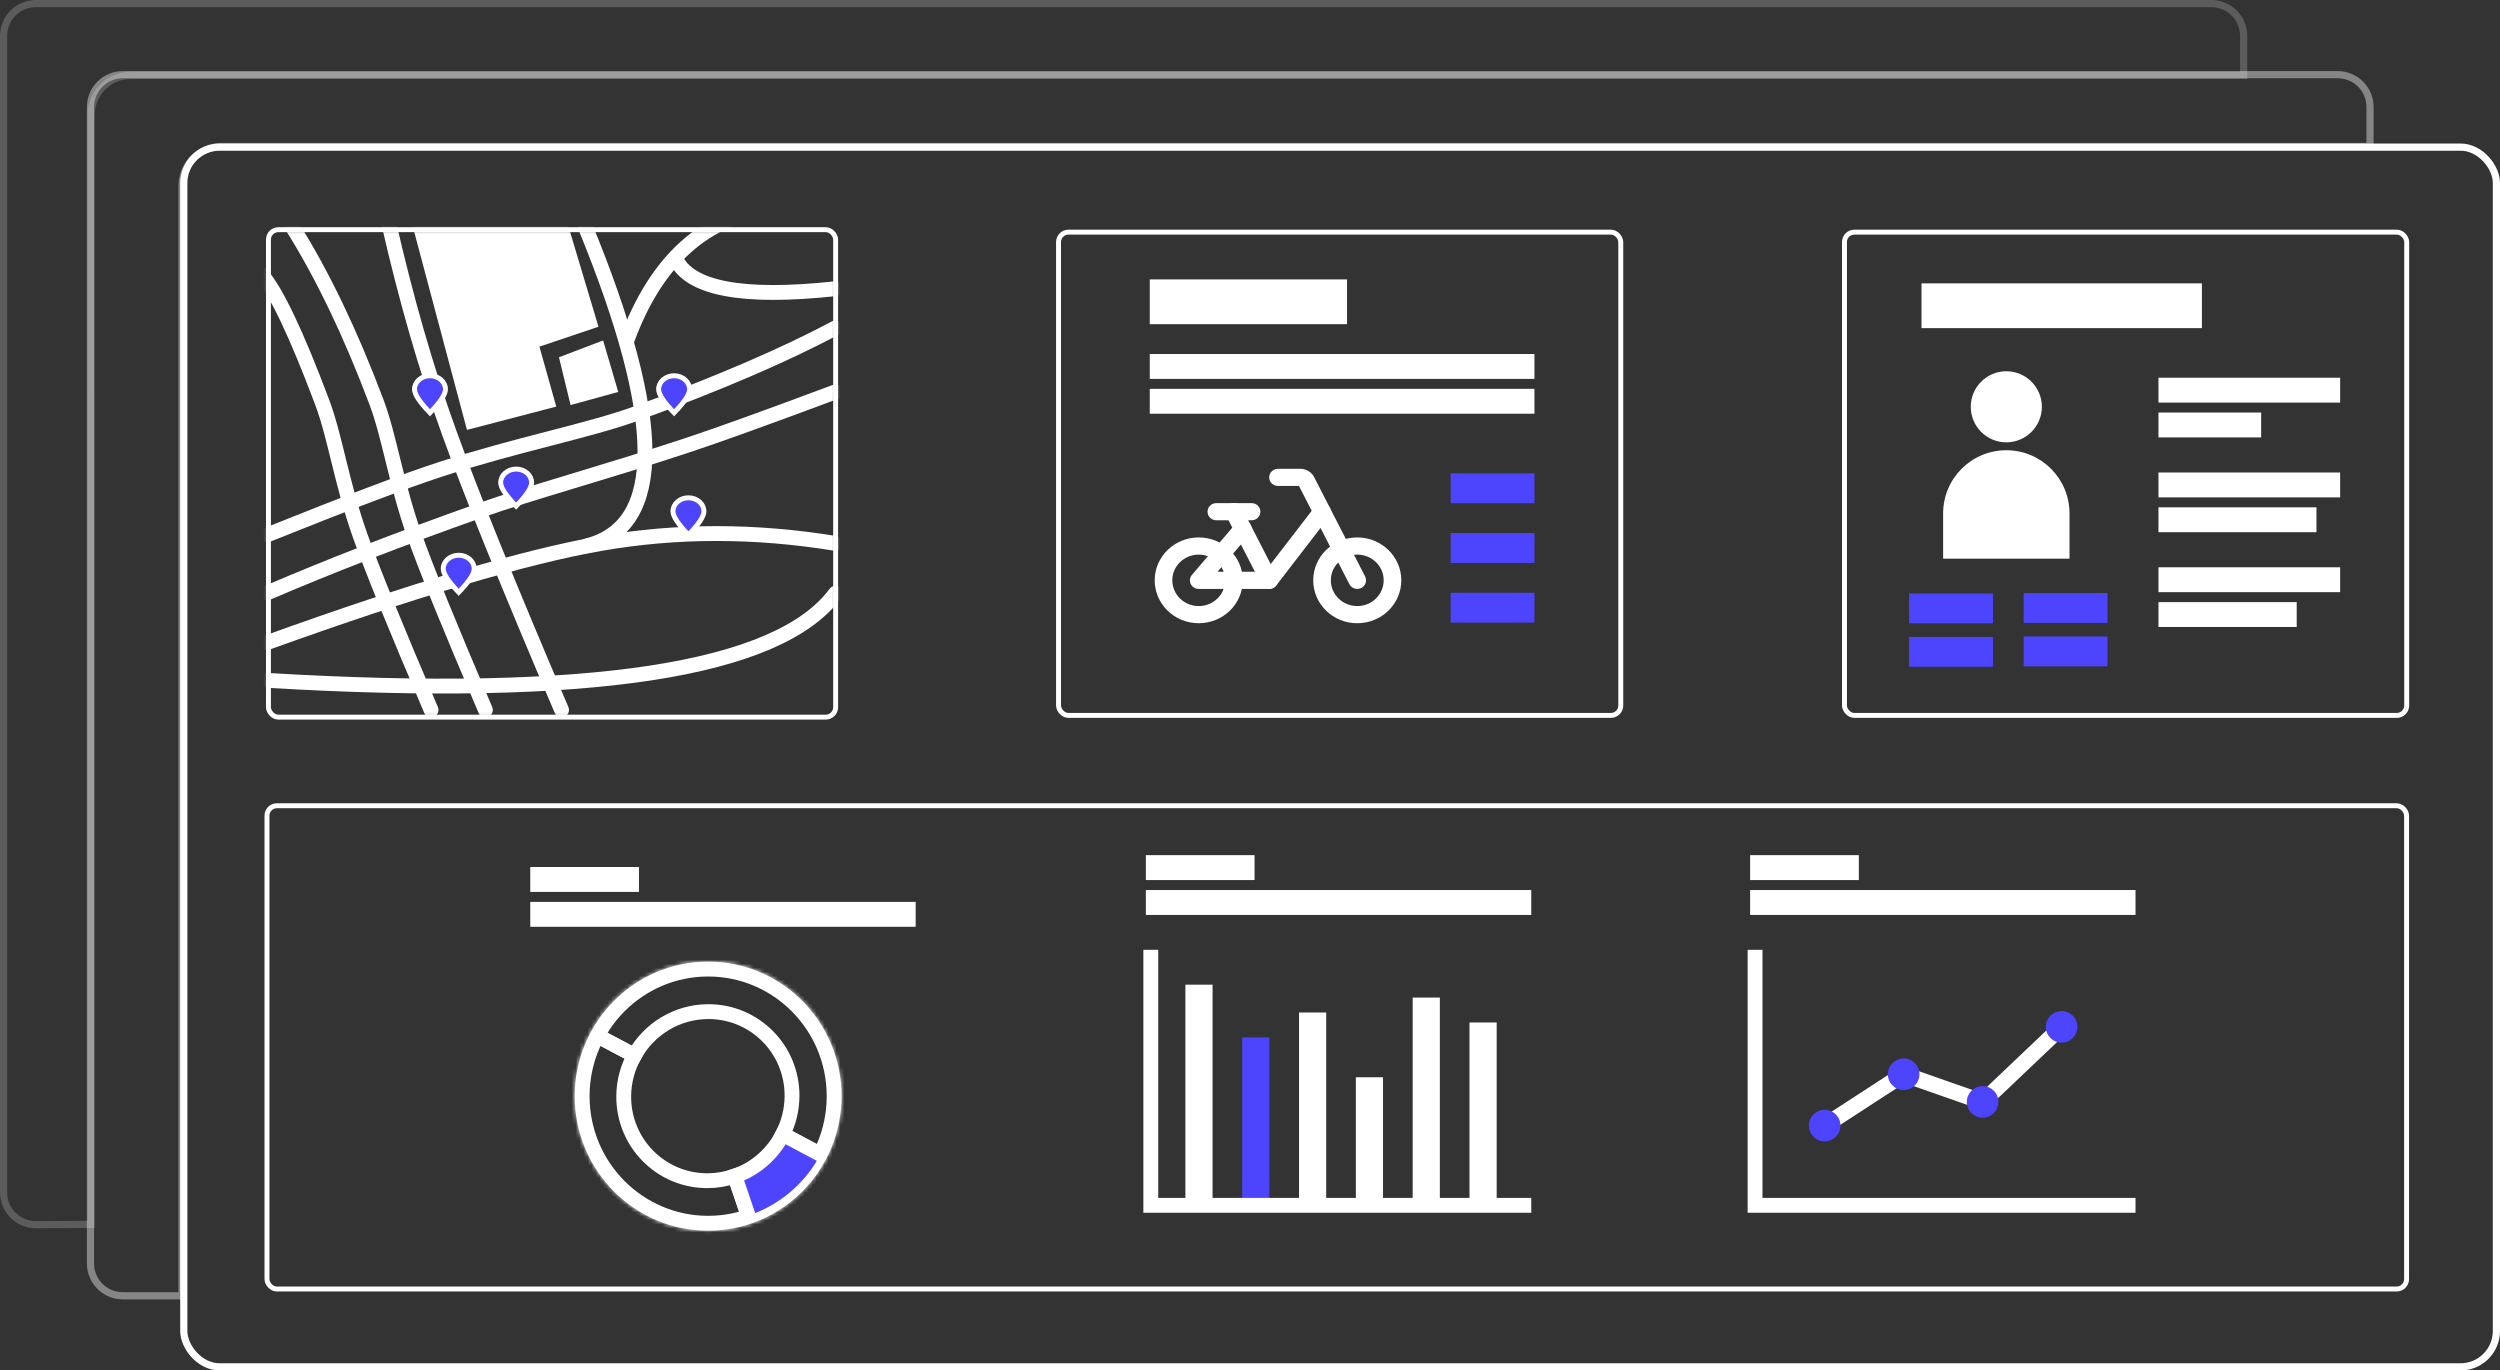 <?xml version="1.0" encoding="UTF-8"?>
<svg width="633px" height="347px" viewBox="0 0 633 347" version="1.1" xmlns="http://www.w3.org/2000/svg" xmlns:xlink="http://www.w3.org/1999/xlink">
    <rect x="0" y="0" width="633" height="347" fill="#333333" stroke="none"/>
    <title>Group Copy 4</title>
    <defs>
        <ellipse id="path-1" cx="45.039" cy="58.023" rx="33.779" ry="34.057"></ellipse>
        <path d="M33.779,0 C52.435,0 67.558,15.248 67.558,34.057 L54.828,34.057 C54.775,30.774 53.97,27.454 52.337,24.357 C46.822,13.9 33.944,9.93 23.573,15.49 C16.503,19.28 12.423,26.519 12.288,34.056 L4.54747351e-13,34.057 C4.54747351e-13,15.248 15.123,0 33.779,0 Z" id="path-3"></path>
        <path d="M14.779,44.491 C20.293,54.948 33.171,58.917 43.543,53.358 C45.666,52.219 47.52,50.77 49.078,49.094 L58.157,57.631 C52.01,64.092 43.36,68.114 33.779,68.114 C15.123,68.114 2.55795385e-12,52.866 2.55795385e-12,34.057 L12.288,34.057 C12.225,37.577 13.023,41.162 14.779,44.491 Z" id="path-5"></path>
        <path d="M67.552,34.057 C67.552,43.206 63.973,51.512 58.151,57.631 L49.075,49.097 C52.875,45.013 54.917,39.587 54.828,34.056 L67.552,34.057 Z" id="path-7"></path>
        <rect id="path-9" x="2.818" y="5.454" width="143.611" height="123.421" rx="2.506"></rect>
    </defs>
    <g id="Website" stroke="none" stroke-width="1" fill="none" fill-rule="evenodd">
        <g id="Mobile-ab-1200" transform="translate(-284, -399)">
            <g id="Group-Copy-4" transform="translate(508, 399)">
                <g id="Group-Copy-2" transform="translate(43.393, 58.154)">
                    <rect id="Rectangle" stroke="#FFFFFF" stroke-width="1.253" x="0.627" y="0.627" width="142.358" height="122.361" rx="2.506"></rect>
                    <g id="Bike" transform="translate(24.976, 60.546)" fill="#FFFFFF" fill-rule="nonzero">
                        <path d="M11.15,39.102 C17.308,39.102 22.3,34.239 22.3,28.241 C22.3,22.242 17.308,17.379 11.15,17.379 C4.992,17.379 0,22.242 0,28.241 C0,34.239 4.992,39.102 11.15,39.102 Z M11.15,34.758 C7.455,34.758 4.46,31.84 4.46,28.241 C4.46,24.641 7.455,21.724 11.15,21.724 C14.845,21.724 17.84,24.641 17.84,28.241 C17.84,31.84 14.845,34.758 11.15,34.758 Z" id="Oval"></path>
                        <path d="M51.289,39.102 C57.447,39.102 62.439,34.239 62.439,28.241 C62.439,22.242 57.447,17.379 51.289,17.379 C45.132,17.379 40.14,22.242 40.14,28.241 C40.14,34.239 45.132,39.102 51.289,39.102 Z M51.289,34.758 C47.595,34.758 44.6,31.84 44.6,28.241 C44.6,24.641 47.595,21.724 51.289,21.724 C54.984,21.724 57.979,24.641 57.979,28.241 C57.979,31.84 54.984,34.758 51.289,34.758 Z" id="Oval"></path>
                        <path d="M36.531,4.345 L49.295,29.212 C49.846,30.285 51.185,30.72 52.287,30.184 C53.388,29.647 53.835,28.342 53.284,27.269 L40.366,2.101 C39.705,0.814 38.354,0 36.876,0 L31.22,0 C29.988,0 28.99,0.973 28.99,2.172 C28.99,3.372 29.988,4.345 31.22,4.345 L36.531,4.345 Z" id="Path-2"></path>
                        <path d="M27.875,26.068 L15.911,26.068 L24.013,16.597 C24.801,15.676 24.673,14.306 23.727,13.538 C22.781,12.77 21.375,12.894 20.587,13.816 L9.437,26.85 C8.226,28.265 9.259,30.413 11.15,30.413 L28.99,30.413 C29.692,30.413 30.353,30.091 30.774,29.544 L44.154,12.165 C44.892,11.205 44.693,9.844 43.708,9.124 C42.722,8.404 41.325,8.599 40.586,9.558 L27.875,26.068 Z" id="Path"></path>
                        <path d="M30.984,27.269 L22.064,9.89 C21.514,8.817 20.174,8.382 19.073,8.919 C17.971,9.455 17.524,10.76 18.075,11.833 L26.995,29.212 C27.546,30.285 28.885,30.72 29.987,30.184 C31.089,29.647 31.535,28.342 30.984,27.269 Z" id="Path-4"></path>
                        <path d="M15.61,13.034 L24.53,13.034 C25.761,13.034 26.76,12.062 26.76,10.862 C26.76,9.662 25.761,8.689 24.53,8.689 L15.61,8.689 C14.378,8.689 13.38,9.662 13.38,10.862 C13.38,12.062 14.378,13.034 15.61,13.034 Z" id="Path-5"></path>
                    </g>
                    <polygon id="Path-Copy-6" fill="#4D44FE" fill-rule="nonzero" points="121.132 69.266 99.903 69.266 99.903 61.71 121.132 61.71"></polygon>
                    <polygon id="Path-Copy-7" fill="#4D44FE" fill-rule="nonzero" points="121.132 84.378 99.903 84.378 99.903 76.822 121.132 76.822"></polygon>
                    <polygon id="Path-Copy-8" fill="#4D44FE" fill-rule="nonzero" points="121.132 99.491 99.903 99.491 99.903 91.935 121.132 91.935"></polygon>
                    <rect id="Rectangle-3" fill="#FFFFFF" x="23.727" y="12.594" width="49.951" height="11.334"></rect>
                    <rect id="Rectangle-3-Copy" fill="#FFFFFF" x="23.727" y="31.484" width="97.405" height="6.297"></rect>
                    <rect id="Rectangle-3-Copy-2" fill="#FFFFFF" x="23.727" y="40.3" width="97.405" height="6.297"></rect>
                </g>
                <g id="Group-Copy-5" transform="translate(242.393, 58.154)">
                    <rect id="Rectangle" stroke="#FFFFFF" stroke-width="1.253" x="0.627" y="0.627" width="142.358" height="122.361" rx="2.506"></rect>
                    <g id="Group" transform="translate(17, 85)" fill="#4D44FE" fill-rule="nonzero">
                        <polygon id="Path-Copy-6" points="50.229 14.556 29 14.556 29 7 50.229 7"></polygon>
                        <polygon id="Path-Copy-7" points="21.229 14.669 1.687539e-13 14.669 1.687539e-13 7.113 21.229 7.113"></polygon>
                        <polygon id="Path-Copy-13" points="50.229 25.556 29 25.556 29 18 50.229 18"></polygon>
                        <polygon id="Path-Copy-12" points="21.229 25.669 1.687539e-13 25.669 1.687539e-13 18.113 21.229 18.113"></polygon>
                    </g>
                    <rect id="Rectangle-3" fill="#FFFFFF" x="20.132" y="13.594" width="71" height="11.334"></rect>
                    <rect id="Rectangle-3-Copy" fill="#FFFFFF" x="80.132" y="37.484" width="46" height="6.297"></rect>
                    <rect id="Rectangle-3-Copy-2" fill="#FFFFFF" x="80.132" y="46.3" width="26" height="6.297"></rect>
                    <rect id="Rectangle-3-Copy-6" fill="#FFFFFF" x="80.132" y="61.484" width="46" height="6.297"></rect>
                    <rect id="Rectangle-3-Copy-5" fill="#FFFFFF" x="80.132" y="70.3" width="40" height="6.297"></rect>
                    <rect id="Rectangle-3-Copy-8" fill="#FFFFFF" x="80.132" y="85.484" width="46" height="6.297"></rect>
                    <rect id="Rectangle-3-Copy-7" fill="#FFFFFF" x="80.132" y="94.3" width="35" height="6.297"></rect>
                </g>
                <g id="Group-Copy-3" transform="translate(-156.028, 203.389)">
                    <rect id="Rectangle" stroke="#FFFFFF" stroke-width="1.253" x="-0.373" y="0.627" width="541.747" height="122.361" rx="2.506"></rect>
                    <g id="Group" transform="translate(222.159, 13.136)">
                        <rect id="Rectangle-5-Copy" fill="#4D44FE" x="24.396" y="46.148" width="6.881" height="44.148"></rect>
                        <polygon id="Rectangle-3-Copy-4" fill="#FFFFFF" points="0 0 27.524 0 27.524 2.587 27.524 6.307 0 6.307"></polygon>
                        <rect id="Rectangle-3-Copy-3" fill="#FFFFFF" x="0" y="8.83" width="97.584" height="6.307"></rect>
                        <polyline id="Path" stroke="#FFFFFF" stroke-width="3.759" points="1.251 23.966 1.251 88.664 97.584 88.664"></polyline>
                        <rect id="Rectangle-5" fill="#FFFFFF" x="10.009" y="32.796" width="6.881" height="55.5"></rect>
                        <rect id="Rectangle-5-Copy-2" fill="#FFFFFF" x="38.783" y="39.841" width="6.881" height="50.455"></rect>
                        <rect id="Rectangle-5-Copy-3" fill="#FFFFFF" x="53.171" y="56.239" width="6.881" height="34.057"></rect>
                        <rect id="Rectangle-5-Copy-4" fill="#FFFFFF" x="67.558" y="36.057" width="6.881" height="54.239"></rect>
                        <rect id="Rectangle-5-Copy-5" fill="#FFFFFF" x="81.945" y="42.364" width="6.881" height="47.932"></rect>
                    </g>
                    <g id="Group-Copy-6" transform="translate(375.159, 13.136)">
                        <polygon id="Rectangle-3-Copy-4" fill="#FFFFFF" points="0 0 27.524 0 27.524 2.587 27.524 6.307 0 6.307"></polygon>
                        <rect id="Rectangle-3-Copy-3" fill="#FFFFFF" x="0" y="8.83" width="97.584" height="6.307"></rect>
                        <polyline id="Path" stroke="#FFFFFF" stroke-width="3.759" points="1.251 23.966 1.251 88.664 97.584 88.664"></polyline>
                    </g>
                    <g id="Group" transform="translate(66.29, 16.136)">
                        <rect id="Rectangle-3-Copy" fill="#FFFFFF" x="0" y="0" width="27.524" height="6.307"></rect>
                        <rect id="Rectangle-3-Copy-2" fill="#FFFFFF" x="0" y="8.83" width="97.584" height="6.307"></rect>
                        <mask id="mask-2" fill="white">
                            <use xlink:href="#path-1"></use>
                        </mask>
                        <ellipse stroke="#FFFFFF" stroke-width="3.759" cx="45.039" cy="58.023" rx="31.899" ry="32.177"></ellipse>
                        <g mask="url(#mask-2)">
                            <g transform="translate(53.334, 42.768) rotate(28) translate(-53.334, -42.768)translate(19.555, 25.74)">
                                <mask id="mask-4" fill="white">
                                    <use xlink:href="#path-3"></use>
                                </mask>
                                <use id="Combined-Shape" stroke="#FFFFFF" stroke-width="3.759" fill="none" xlink:href="#path-3"></use>
                                <mask id="mask-6" fill="white">
                                    <use xlink:href="#path-5"></use>
                                </mask>
                                <use id="Combined-Shape" stroke="#FFFFFF" stroke-width="3.759" fill="none" xlink:href="#path-5"></use>
                                <mask id="mask-8" fill="white">
                                    <use xlink:href="#path-7"></use>
                                </mask>
                                <use id="Combined-Shape" stroke="#FFFFFF" stroke-width="3.759" fill="#4D44FE" fill-rule="evenodd" xlink:href="#path-7"></use>
                            </g>
                        </g>
                    </g>
                </g>
                <g id="Group" transform="translate(-158.846, 52.7)">
                    <mask id="mask-10" fill="white">
                        <use xlink:href="#path-9"></use>
                    </mask>
                    <use id="Rectangle" stroke="#FFFFFF" stroke-width="1.253" xlink:href="#path-9"></use>
                    <g mask="url(#mask-10)">
                        <g transform="translate(1, 0)">
                            <g id="Group" stroke-width="1" fill="none" stroke-linecap="round">
                                <path d="M1.573,82.707 C21.789,74.581 36.442,69.041 45.532,66.085 C64.824,59.813 82.873,56.39 94.894,52.012 C115.41,44.539 132.255,37.306 145.428,30.311" id="Path" stroke="#FFFFFF" stroke-width="3.759"></path>
                                <path d="M1.573,97.397 C17.364,90.608 35.246,83.68 55.219,76.614 C68.302,71.985 85.998,67.261 107.745,60.083 C115.38,57.563 127.942,53.036 145.428,46.502" id="Path" stroke="#FFFFFF" stroke-width="3.759"></path>
                                <path d="M42.984,127.057 C34.034,106.168 28.033,91.411 24.982,82.785 C20.361,69.721 18.729,57.947 15.429,49.172 C8.86,31.706 3.717,20.899 0,16.749" id="Path" stroke="#FFFFFF" stroke-width="3.759"></path>
                                <path d="M56.744,127.057 C47.794,106.164 41.793,91.404 38.742,82.777 C34.121,69.711 32.489,57.935 29.189,49.158 C22.62,31.689 15.481,16.822 7.771,4.555" id="Path-Copy" stroke="#FFFFFF" stroke-width="3.759"></path>
                                <path d="M1.573,109.972 C38.7,96.598 66.848,88.241 86.018,84.9 C105.187,81.559 124.991,81.559 145.428,84.9" id="Path" stroke="#FFFFFF" stroke-width="3.759"></path>
                                <path d="M81.978,4.555 C102.073,53.506 102.216,80.492 82.409,85.514" id="Path" stroke="#FFFFFF" stroke-width="3.759"></path>
                                <path d="M32.257,3.714 C36.68,23.074 41.749,40.677 47.463,56.523 C53.177,72.369 62.699,95.88 76.029,127.057" id="Path" stroke="#FFFFFF" stroke-width="3.759"></path>
                                <path d="M92.561,33.498 C100.011,13.121 112.484,1.955 129.98,0" id="Path" stroke="#FFFFFF" stroke-width="3.759"></path>
                                <path d="M104.881,12.721 C108.348,20.395 121.864,22.952 145.428,20.395" id="Path" stroke="#FFFFFF" stroke-width="3.759"></path>
                                <path d="M1.573,119.574 C83.093,124.423 131.045,117.06 145.428,97.484" id="Path" stroke="#FFFFFF" stroke-width="3.759"></path>
                            </g>
                            <polygon id="Path" fill="#FFFFFF" points="37.906 2.934 52.08 56.15 74.69 50.248 70.427 35.07 85.384 30.031 76.821 1.457"></polygon>
                            <polygon id="Path" fill="#FFFFFF" points="75.377 37.758 86.554 33.498 90.388 46.539 78.315 49.858"></polygon>
                        </g>
                    </g>
                    <path d="M109.162,73.341 C110.253,73.341 111.243,73.73 111.959,74.368 C112.647,74.981 113.08,75.826 113.08,76.764 C113.08,78.098 111.712,80.072 109.162,82.722 C106.613,80.072 105.244,78.098 105.244,76.764 C105.244,75.826 105.678,74.981 106.366,74.368 C107.081,73.73 108.071,73.341 109.162,73.341 Z" id="Oval-2" stroke="#FFFFFF" stroke-width="1.253" fill="#4D44FE" mask="url(#mask-10)"></path>
                    <path d="M65.534,66.069 C66.625,66.069 67.615,66.459 68.331,67.097 C69.019,67.71 69.452,68.555 69.452,69.493 C69.452,70.827 68.083,72.801 65.533,75.451 C62.984,72.8 61.616,70.827 61.616,69.493 C61.616,68.555 62.049,67.71 62.737,67.097 C63.453,66.459 64.443,66.069 65.534,66.069 Z" id="Oval-2-Copy" stroke="#FFFFFF" stroke-width="1.253" fill="#4D44FE" mask="url(#mask-10)"></path>
                    <path d="M43.72,42.437 C44.81,42.437 45.801,42.827 46.516,43.465 C47.204,44.078 47.638,44.923 47.638,45.86 C47.638,47.195 46.269,49.169 43.719,51.819 C41.17,49.168 39.801,47.194 39.801,45.86 C39.801,44.923 40.235,44.078 40.923,43.465 C41.639,42.827 42.629,42.437 43.72,42.437 Z" id="Oval-2-Copy-4" stroke="#FFFFFF" stroke-width="1.253" fill="#4D44FE" mask="url(#mask-10)"></path>
                    <path d="M105.527,42.437 C106.618,42.437 107.608,42.827 108.323,43.465 C109.011,44.078 109.445,44.923 109.445,45.86 C109.445,47.195 108.076,49.169 105.526,51.819 C102.977,49.168 101.609,47.194 101.609,45.86 C101.609,44.923 102.042,44.078 102.73,43.465 C103.446,42.827 104.436,42.437 105.527,42.437 Z" id="Oval-2-Copy-2" stroke="#FFFFFF" stroke-width="1.253" fill="#4D44FE" mask="url(#mask-10)"></path>
                    <path d="M50.991,87.884 C52.082,87.884 53.072,88.273 53.788,88.911 C54.476,89.524 54.909,90.369 54.909,91.307 C54.909,92.641 53.54,94.615 50.991,97.265 C48.442,94.615 47.073,92.641 47.073,91.307 C47.073,90.369 47.506,89.524 48.194,88.911 C48.91,88.273 49.9,87.884 50.991,87.884 Z" id="Oval-2-Copy-3" stroke="#FFFFFF" stroke-width="1.253" fill="#4D44FE" mask="url(#mask-10)"></path>
                </g>
                <rect id="Rectangle-6" stroke="#FFFFFF" stroke-width="1.818" x="-177.463" y="37.249" width="585.554" height="308.842" rx="9.089"></rect>
                <path d="M367.911,18.909 C370.17,18.909 372.215,19.825 373.695,21.305 C375.175,22.785 376.091,24.83 376.091,27.089 L376.091,37.09 L-167.911,37.091 C-170.619,37.091 -173.076,38.168 -174.877,39.917 C-176.686,41.674 -177.832,44.11 -177.905,46.813 L-177.908,328.091 L-192.911,328.091 C-195.17,328.091 -197.215,327.175 -198.695,325.695 C-200.175,324.215 -201.091,322.17 -201.091,319.911 L-201.091,27.089 C-201.091,24.83 -200.175,22.785 -198.695,21.305 C-197.215,19.825 -195.17,18.909 -192.911,18.909 Z" id="Combined-Shape" stroke-opacity="0.4" stroke="#FFFFFF" stroke-width="1.818"></path>
                <path d="M335.911,0.909 C338.17,0.909 340.215,1.825 341.695,3.305 C343.175,4.785 344.091,6.83 344.091,9.089 L344.091,19.091 L-190.911,19.091 C-193.619,19.091 -196.076,20.168 -197.877,21.917 C-199.686,23.674 -200.832,26.11 -200.905,28.813 L-200.909,310.007 L-214.911,310.091 C-217.17,310.091 -219.215,309.175 -220.695,307.695 C-222.175,306.215 -223.091,304.17 -223.091,301.911 L-223.091,9.089 C-223.091,6.83 -222.175,4.785 -220.695,3.305 C-219.215,1.825 -217.17,0.909 -214.911,0.909 Z" id="Combined-Shape-Copy" stroke-opacity="0.2" stroke="#FFFFFF" stroke-width="1.818"></path>
                <g id="Group" transform="translate(234, 256)">
                    <polyline id="Path" stroke="#FFFFFF" stroke-width="4" stroke-linecap="round" stroke-linejoin="round" points="4 29 24 16 44 23 64 4"></polyline>
                    <circle id="Oval-5" fill="#4D44FE" cx="4" cy="29" r="4"></circle>
                    <circle id="Oval-5-Copy" fill="#4D44FE" cx="24" cy="16" r="4"></circle>
                    <circle id="Oval-5-Copy-2" fill="#4D44FE" cx="44" cy="23" r="4"></circle>
                    <circle id="Oval-5-Copy-3" fill="#4D44FE" cx="64" cy="4" r="4"></circle>
                </g>
                <g id="Group" transform="translate(268, 113)" fill="#FFFFFF">
                    <circle id="Oval-6" cx="16" cy="-10" r="9"></circle>
                    <path d="M32,28.457 C32,24.213 32,20.394 32,17 C32,8.163 24.837,1 16,1 C7.163,1 0,8.163 0,17 C0,20.753 0,24.572 0,28.457 L32,28.457 Z" id="Oval-6-Copy"></path>
                </g>
            </g>
        </g>
    </g>
</svg>